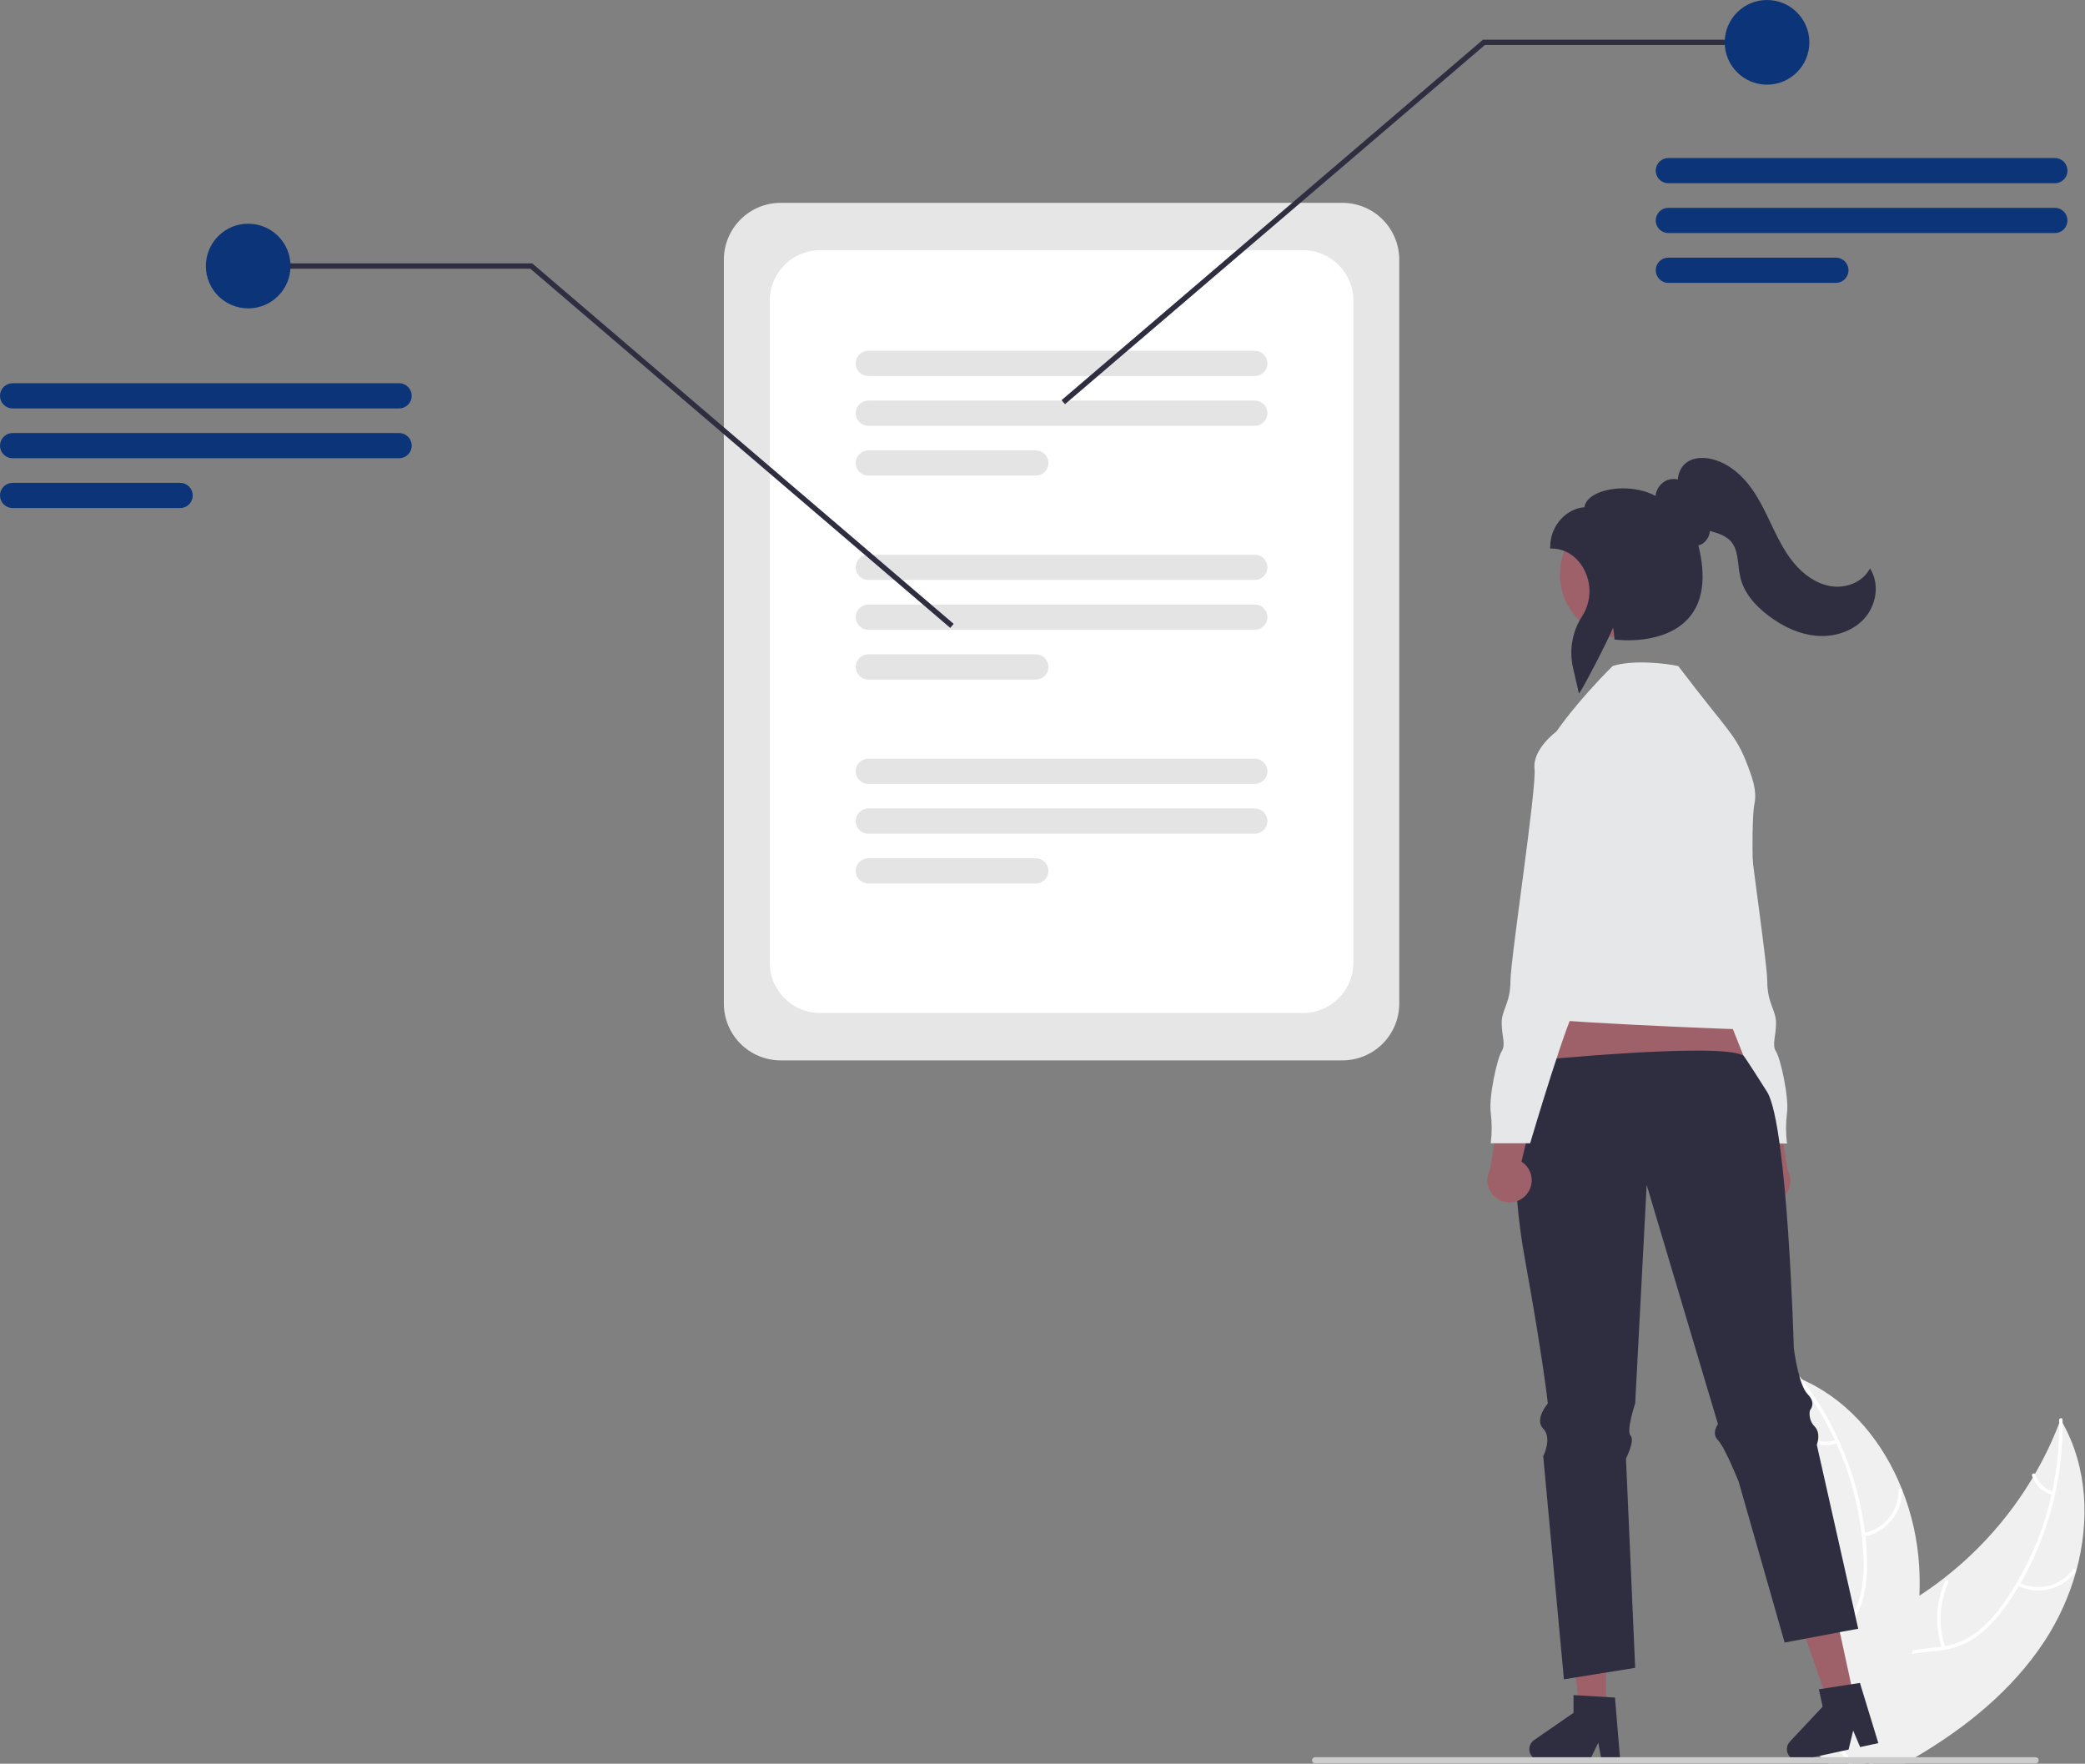 <svg width="811" height="686" viewBox="0 0 811 686" fill="none" xmlns="http://www.w3.org/2000/svg">
<rect x="0" y="0" width="811" height="686" fill="#808080" stroke="none"/>
<g clip-path="url(#clip0_11_404)">
<path d="M522.179 412.437H303.646C297.789 412.43 292.174 410.101 288.033 405.96C283.892 401.818 281.562 396.203 281.556 390.347V100.984C281.562 95.127 283.892 89.513 288.033 85.371C292.174 81.23 297.789 78.9 303.646 78.894H522.179C528.036 78.9 533.65 81.23 537.792 85.371C541.933 89.513 544.263 95.127 544.269 100.984V390.347C544.263 396.203 541.933 401.818 537.792 405.96C533.65 410.101 528.036 412.43 522.179 412.437Z" fill="#E6E6E6"/>
<path d="M506.818 394.026H319.007C313.807 394.02 308.821 391.952 305.144 388.275C301.467 384.598 299.399 379.612 299.393 374.412V116.919C299.399 111.719 301.467 106.733 305.144 103.056C308.821 99.379 313.807 97.311 319.007 97.305H506.818C512.018 97.311 517.003 99.379 520.68 103.056C524.357 106.733 526.426 111.719 526.431 116.919V374.412C526.426 379.612 524.357 384.598 520.68 388.275C517.003 391.952 512.018 394.02 506.818 394.026Z" fill="white"/>
<path d="M488.082 146.239H337.743C337.098 146.24 336.46 146.114 335.864 145.868C335.268 145.622 334.727 145.261 334.271 144.805C333.815 144.35 333.453 143.809 333.206 143.214C332.96 142.618 332.833 141.98 332.833 141.336C332.833 140.691 332.96 140.053 333.206 139.458C333.453 138.863 333.815 138.322 334.271 137.866C334.727 137.411 335.268 137.05 335.864 136.804C336.46 136.558 337.098 136.432 337.743 136.433H488.082C488.727 136.432 489.365 136.558 489.961 136.804C490.557 137.05 491.098 137.411 491.554 137.866C492.01 138.322 492.372 138.863 492.619 139.458C492.865 140.053 492.993 140.691 492.993 141.336C492.993 141.98 492.865 142.618 492.619 143.214C492.372 143.809 492.01 144.35 491.554 144.805C491.098 145.261 490.557 145.622 489.961 145.868C489.365 146.114 488.727 146.24 488.082 146.239Z" fill="#E4E4E4"/>
<path d="M488.082 165.613H337.742C336.442 165.613 335.195 165.097 334.275 164.177C333.355 163.258 332.839 162.011 332.839 160.71C332.839 159.41 333.355 158.162 334.275 157.243C335.195 156.323 336.442 155.807 337.742 155.807H488.082C489.382 155.807 490.63 156.323 491.549 157.243C492.469 158.162 492.985 159.41 492.985 160.71C492.985 162.011 492.469 163.258 491.549 164.177C490.63 165.097 489.382 165.613 488.082 165.613Z" fill="#E4E4E4"/>
<path d="M402.911 184.988H337.742C336.442 184.988 335.195 184.471 334.275 183.552C333.355 182.632 332.839 181.385 332.839 180.085C332.839 178.784 333.355 177.537 334.275 176.617C335.195 175.698 336.442 175.181 337.742 175.181H402.911C404.211 175.181 405.459 175.698 406.378 176.617C407.298 177.537 407.814 178.784 407.814 180.085C407.814 181.385 407.298 182.632 406.378 183.552C405.459 184.471 404.211 184.988 402.911 184.988Z" fill="#E4E4E4"/>
<path d="M488.082 225.565H337.743C337.098 225.566 336.46 225.44 335.864 225.194C335.268 224.948 334.727 224.587 334.271 224.132C333.815 223.676 333.453 223.136 333.206 222.54C332.96 221.945 332.833 221.307 332.833 220.662C332.833 220.018 332.96 219.38 333.206 218.784C333.453 218.189 333.815 217.648 334.271 217.193C334.727 216.737 335.268 216.376 335.864 216.13C336.46 215.884 337.098 215.758 337.743 215.759H488.082C488.727 215.758 489.365 215.884 489.961 216.13C490.557 216.376 491.098 216.737 491.554 217.193C492.01 217.648 492.372 218.189 492.619 218.784C492.865 219.38 492.993 220.018 492.993 220.662C492.993 221.307 492.865 221.945 492.619 222.54C492.372 223.136 492.01 223.676 491.554 224.132C491.098 224.587 490.557 224.948 489.961 225.194C489.365 225.44 488.727 225.566 488.082 225.565Z" fill="#E4E4E4"/>
<path d="M488.082 244.94H337.742C336.442 244.94 335.195 244.423 334.275 243.504C333.355 242.584 332.839 241.337 332.839 240.036C332.839 238.736 333.355 237.489 334.275 236.569C335.195 235.65 336.442 235.133 337.742 235.133H488.082C489.382 235.133 490.63 235.65 491.549 236.569C492.469 237.489 492.985 238.736 492.985 240.036C492.985 241.337 492.469 242.584 491.549 243.504C490.63 244.423 489.382 244.94 488.082 244.94Z" fill="#E4E4E4"/>
<path d="M402.911 264.314H337.742C336.443 264.312 335.198 263.795 334.28 262.876C333.362 261.956 332.846 260.71 332.846 259.411C332.846 258.112 333.362 256.866 334.28 255.946C335.198 255.027 336.443 254.51 337.742 254.508H402.911C404.212 254.508 405.459 255.024 406.378 255.944C407.298 256.863 407.815 258.111 407.815 259.411C407.815 260.711 407.298 261.959 406.378 262.878C405.459 263.798 404.212 264.314 402.911 264.314Z" fill="#E4E4E4"/>
<path d="M488.082 304.892H337.743C337.098 304.893 336.46 304.767 335.864 304.521C335.268 304.275 334.727 303.914 334.271 303.458C333.815 303.003 333.453 302.462 333.206 301.867C332.96 301.271 332.833 300.633 332.833 299.989C332.833 299.344 332.96 298.706 333.206 298.111C333.453 297.515 333.815 296.975 334.271 296.519C334.727 296.064 335.268 295.703 335.864 295.457C336.46 295.211 337.098 295.085 337.743 295.086H488.082C488.727 295.085 489.365 295.211 489.961 295.457C490.557 295.703 491.098 296.064 491.554 296.519C492.01 296.975 492.372 297.515 492.619 298.111C492.865 298.706 492.993 299.344 492.993 299.989C492.993 300.633 492.865 301.271 492.619 301.867C492.372 302.462 492.01 303.003 491.554 303.458C491.098 303.914 490.557 304.275 489.961 304.521C489.365 304.767 488.727 304.893 488.082 304.892Z" fill="#E4E4E4"/>
<path d="M488.082 324.266H337.742C336.442 324.266 335.195 323.75 334.275 322.83C333.355 321.911 332.839 320.663 332.839 319.363C332.839 318.063 333.355 316.815 334.275 315.896C335.195 314.976 336.442 314.46 337.742 314.46H488.082C489.382 314.46 490.63 314.976 491.549 315.896C492.469 316.815 492.985 318.063 492.985 319.363C492.985 320.663 492.469 321.911 491.549 322.83C490.63 323.75 489.382 324.266 488.082 324.266Z" fill="#E4E4E4"/>
<path d="M402.911 343.641H337.742C336.442 343.641 335.195 343.124 334.275 342.205C333.355 341.285 332.839 340.038 332.839 338.738C332.839 337.437 333.355 336.19 334.275 335.27C335.195 334.351 336.442 333.834 337.742 333.834H402.911C404.211 333.834 405.459 334.351 406.378 335.27C407.298 336.19 407.814 337.437 407.814 338.738C407.814 340.038 407.298 341.285 406.378 342.205C405.459 343.124 404.211 343.641 402.911 343.641Z" fill="#E4E4E4"/>
<path d="M369.608 244.215L206.272 104.506H96.539V102.448H207.032L370.946 242.651L369.608 244.215Z" fill="#2F2E41"/>
<path d="M96.539 119.943C105.632 119.943 113.004 112.571 113.004 103.477C113.004 94.383 105.632 87.012 96.539 87.012C87.445 87.012 80.073 94.383 80.073 103.477C80.073 112.571 87.445 119.943 96.539 119.943Z" fill="#0C3478"/>
<path d="M155.243 158.86H4.903C4.259 158.86 3.622 158.733 3.027 158.487C2.432 158.241 1.891 157.879 1.436 157.424C0.981 156.969 0.62 156.428 0.373 155.833C0.127 155.239 0 154.601 0 153.957C0 153.313 0.127 152.676 0.373 152.081C0.62 151.486 0.981 150.945 1.436 150.49C1.891 150.035 2.432 149.674 3.027 149.427C3.622 149.181 4.259 149.054 4.903 149.054H155.243C155.887 149.054 156.524 149.181 157.119 149.427C157.714 149.674 158.255 150.035 158.71 150.49C159.165 150.945 159.526 151.486 159.773 152.081C160.019 152.676 160.146 153.313 160.146 153.957C160.146 154.601 160.019 155.239 159.773 155.833C159.526 156.428 159.165 156.969 158.71 157.424C158.255 157.879 157.714 158.241 157.119 158.487C156.524 158.733 155.887 158.86 155.243 158.86Z" fill="#0C3478"/>
<path d="M155.243 178.235H4.903C3.603 178.235 2.356 177.718 1.436 176.798C0.517 175.879 0 174.632 0 173.331C0 172.031 0.517 170.784 1.436 169.864C2.356 168.945 3.603 168.428 4.903 168.428H155.243C156.544 168.428 157.791 168.945 158.71 169.864C159.63 170.784 160.146 172.031 160.146 173.331C160.146 174.632 159.63 175.879 158.71 176.798C157.791 177.718 156.544 178.235 155.243 178.235Z" fill="#0C3478"/>
<path d="M70.072 197.609H4.903C3.603 197.609 2.356 197.093 1.436 196.173C0.517 195.253 0 194.006 0 192.706C0 191.405 0.517 190.158 1.436 189.239C2.356 188.319 3.603 187.802 4.903 187.802H70.072C71.373 187.802 72.62 188.319 73.539 189.239C74.459 190.158 74.975 191.405 74.975 192.706C74.975 194.006 74.459 195.253 73.539 196.173C72.62 197.093 71.373 197.609 70.072 197.609Z" fill="#0C3478"/>
<path d="M412.912 155.639L576.826 15.436H687.319V17.494H577.586L414.25 157.203L412.912 155.639Z" fill="#2F2E41"/>
<path d="M687.319 32.931C696.413 32.931 703.785 25.559 703.785 16.465C703.785 7.372 696.413 0 687.319 0C678.226 0 670.854 7.372 670.854 16.465C670.854 25.559 678.226 32.931 687.319 32.931Z" fill="#0C3478"/>
<path d="M799.275 71.271H648.935C648.291 71.272 647.652 71.146 647.057 70.9C646.461 70.654 645.919 70.293 645.463 69.838C645.007 69.382 644.646 68.841 644.399 68.246C644.152 67.651 644.025 67.013 644.025 66.368C644.025 65.724 644.152 65.085 644.399 64.49C644.646 63.895 645.007 63.354 645.463 62.899C645.919 62.443 646.461 62.082 647.057 61.836C647.652 61.59 648.291 61.464 648.935 61.465H799.275C799.919 61.464 800.558 61.59 801.153 61.836C801.749 62.082 802.29 62.443 802.746 62.899C803.202 63.354 803.564 63.895 803.811 64.49C804.058 65.085 804.185 65.724 804.185 66.368C804.185 67.013 804.058 67.651 803.811 68.246C803.564 68.841 803.202 69.382 802.746 69.838C802.29 70.293 801.749 70.654 801.153 70.9C800.558 71.146 799.919 71.272 799.275 71.271Z" fill="#0C3478"/>
<path d="M799.275 90.646H648.935C647.635 90.646 646.387 90.129 645.468 89.21C644.548 88.29 644.032 87.043 644.032 85.742C644.032 84.442 644.548 83.195 645.468 82.275C646.387 81.356 647.635 80.839 648.935 80.839H799.275C799.919 80.839 800.556 80.966 801.151 81.212C801.746 81.459 802.287 81.82 802.742 82.275C803.197 82.731 803.559 83.271 803.805 83.866C804.051 84.461 804.178 85.099 804.178 85.742C804.178 86.386 804.051 87.024 803.805 87.619C803.559 88.214 803.197 88.754 802.742 89.21C802.287 89.665 801.746 90.026 801.151 90.272C800.556 90.519 799.919 90.646 799.275 90.646Z" fill="#0C3478"/>
<path d="M714.104 110.02H648.935C647.635 110.02 646.387 109.504 645.468 108.584C644.548 107.665 644.032 106.417 644.032 105.117C644.032 103.817 644.548 102.569 645.468 101.65C646.387 100.73 647.635 100.214 648.935 100.214H714.104C715.404 100.214 716.651 100.73 717.571 101.65C718.49 102.569 719.007 103.817 719.007 105.117C719.007 106.417 718.49 107.665 717.571 108.584C716.651 109.504 715.404 110.02 714.104 110.02Z" fill="#0C3478"/>
<path d="M681.408 464.978C680.561 464.056 679.926 462.959 679.548 461.765C679.17 460.571 679.059 459.309 679.222 458.067C679.385 456.825 679.818 455.634 680.491 454.578C681.164 453.522 682.06 452.626 683.117 451.954L676.096 422.333L690.955 427.761L695.343 455.058C696.355 456.908 696.653 459.064 696.181 461.119C695.709 463.174 694.5 464.985 692.782 466.207C691.064 467.43 688.958 467.98 686.862 467.754C684.765 467.527 682.825 466.539 681.408 464.978Z" fill="#9E616A"/>
<path d="M645.677 340.85L651.64 356.184C651.64 356.184 649.085 371.518 653.344 374.925C657.603 378.333 655.9 378.333 655.9 380.888C656.046 382.722 656.577 384.503 657.458 386.118C658.339 387.732 659.549 389.143 661.011 390.259C664.418 392.815 679.752 444.779 679.752 444.779H695.086C694.591 440.819 694.591 436.813 695.086 432.853C695.938 426.89 692.53 411.556 690.827 409C689.123 406.445 690.827 403.037 690.827 397.926C690.827 392.815 687.419 390.259 687.419 381.74C687.419 373.222 677.197 306.775 678.048 299.109C678.9 291.442 669.53 284.627 669.53 284.627H661.011L645.677 340.85Z" fill="#E6E7E8"/>
<path d="M609.598 373.374L595.425 436.624L686.247 430.974L661.551 368.856L609.598 373.374Z" fill="#9E616A"/>
<path d="M807.569 611.097C804.865 620.871 800.644 630.161 795.059 638.627C782.579 657.497 764.719 671.927 745.089 683.477C743.729 684.287 742.349 685.077 740.969 685.857H727.199L726.719 684.757V684.747L726.159 683.477L726.089 683.327L726.059 683.477L725.509 685.857H718.749C718.189 685.067 717.639 684.277 717.099 683.477C716.309 682.307 715.549 681.127 714.829 679.927C713.558 677.828 712.423 675.65 711.429 673.407C711.309 673.157 711.209 672.907 711.109 672.657L711.559 672.167L709.689 663.987L713.449 663.367L709.329 650.657C709.479 650.187 709.649 649.717 709.829 649.247C712.139 643.397 716.479 639.027 721.629 635.357C726.929 631.567 733.099 628.527 738.769 625.367C741.429 623.877 744.049 622.307 746.599 620.647V620.637C749.859 618.527 753.022 616.27 756.089 613.867C756.141 613.833 756.192 613.797 756.239 613.757C756.281 613.726 756.322 613.693 756.359 613.657C770.107 602.916 781.741 589.716 790.669 574.727L790.673 574.726L790.676 574.724L790.678 574.721L790.679 574.717C790.979 574.237 791.259 573.757 791.539 573.267V573.257C795.195 566.968 798.342 560.397 800.949 553.607V553.597C801.149 553.097 801.329 552.597 801.519 552.097C801.779 552.537 802.029 552.977 802.269 553.417L802.273 553.417L802.276 553.419L802.278 553.423L802.279 553.427C811.979 570.777 812.899 591.677 807.569 611.097Z" fill="#F0F0F0"/>
<path d="M802.279 553.427C802.376 562.686 801.413 571.926 799.409 580.967C798.509 585.104 797.387 589.19 796.049 593.207C793.452 601.066 790.058 608.639 785.919 615.807C785.689 616.197 785.469 616.577 785.229 616.957V616.967C783.461 619.949 781.541 622.839 779.479 625.627C776.359 630.067 772.503 633.943 768.079 637.087C764.466 639.474 760.379 641.054 756.099 641.717C755.299 641.867 754.479 641.977 753.649 642.077C750.339 642.467 746.919 642.617 743.639 643.317C741.978 643.645 740.36 644.165 738.819 644.867C733.539 647.317 730.569 652.447 729.269 657.927C729.039 658.887 728.859 659.857 728.719 660.827C727.629 668.277 728.829 676.017 728.209 683.477C728.139 684.267 728.049 685.067 727.939 685.857H727.199L726.719 684.757V684.747C726.769 684.327 726.809 683.907 726.849 683.477C727.089 679.811 727.119 676.135 726.939 672.467C726.899 670.817 726.869 669.157 726.889 667.497C726.909 666.167 726.959 664.837 727.059 663.517V663.507C727.129 662.687 727.209 661.877 727.319 661.067C727.637 658.586 728.248 656.153 729.139 653.817C730.009 651.41 731.378 649.214 733.157 647.373C734.936 645.532 737.083 644.089 739.459 643.137C740.911 642.592 742.406 642.174 743.929 641.887C747.279 641.247 750.739 641.087 754.109 640.667C754.469 640.627 754.829 640.577 755.179 640.517C755.629 640.447 756.069 640.367 756.509 640.287C760.919 639.504 765.083 637.699 768.669 635.017C772.931 631.643 776.636 627.62 779.649 623.097C781.289 620.747 782.849 618.347 784.299 615.877C784.299 615.875 784.299 615.874 784.3 615.873C784.3 615.872 784.301 615.871 784.302 615.87C784.303 615.869 784.304 615.868 784.305 615.867C784.307 615.867 784.308 615.867 784.309 615.867C784.379 615.747 784.449 615.637 784.519 615.517L784.529 615.497C790.749 604.868 795.289 593.342 797.989 581.327C798.079 580.887 798.179 580.447 798.279 580.007C800.135 571.331 801.031 562.478 800.949 553.607V553.597C800.949 553.177 800.939 552.767 800.929 552.347C800.909 551.487 802.239 551.297 802.259 552.157C802.269 552.577 802.279 552.997 802.269 553.417C802.27 553.417 802.272 553.417 802.273 553.417C802.274 553.418 802.275 553.419 802.276 553.42C802.277 553.42 802.278 553.422 802.278 553.423C802.279 553.424 802.279 553.425 802.279 553.427Z" fill="white"/>
<path d="M784.658 616.686C788.469 618.621 792.843 619.139 797 618.147C801.157 617.155 804.827 614.717 807.352 611.27C807.861 610.57 806.798 609.747 806.289 610.447C803.943 613.662 800.525 615.932 796.652 616.848C792.779 617.764 788.706 617.265 785.168 615.442C784.399 615.047 783.893 616.293 784.658 616.686Z" fill="white"/>
<path d="M756.637 640.685C753.853 632.404 754.292 623.378 757.867 615.406C758.222 614.616 756.978 614.107 756.623 614.896C752.919 623.198 752.481 632.593 755.397 641.204C755.676 642.024 756.914 641.501 756.637 640.685Z" fill="white"/>
<path d="M798.665 580.129C797.035 579.688 795.54 578.848 794.314 577.686C793.088 576.523 792.17 575.075 791.643 573.47C791.375 572.646 790.137 573.17 790.403 573.989C790.994 575.759 792.01 577.358 793.361 578.645C794.712 579.932 796.358 580.869 798.155 581.373C798.321 581.435 798.503 581.431 798.666 581.363C798.829 581.295 798.96 581.167 799.032 581.006C799.099 580.841 799.098 580.657 799.029 580.492C798.96 580.328 798.83 580.198 798.665 580.129Z" fill="white"/>
<path d="M746.599 620.637V620.647C746.289 627.787 745.396 634.891 743.929 641.887V641.897C743.849 642.377 743.739 642.847 743.639 643.317C741.226 654.136 737.842 664.715 733.529 674.927C732.339 677.807 731.093 680.657 729.789 683.477C729.429 684.277 729.059 685.067 728.679 685.857H727.199L726.719 684.757V684.747L726.159 683.477L726.089 683.327L726.059 683.477L725.509 685.857H711.209L708.429 683.477L704.379 680.007L710.039 673.827L710.969 672.807L711.109 672.657L711.559 672.167L709.689 663.987L713.449 663.367L709.329 650.657L707.379 644.647L706.889 643.137L704.039 634.347L695.439 635.957L694.039 631.057C696.617 625.082 698.762 618.929 700.459 612.647C700.469 612.597 700.489 612.557 700.499 612.507C705.043 595.585 706.406 577.966 704.519 560.547V560.537C704.459 559.977 704.389 559.407 704.309 558.857V558.837C703.452 551.618 702.007 544.481 699.989 537.497C699.849 536.967 699.689 536.447 699.539 535.927C699.999 536.127 700.449 536.317 700.909 536.517L700.919 536.527H700.939C701.669 536.847 702.399 537.187 703.109 537.547C720.169 545.837 732.719 561.397 739.849 579.337C739.869 579.387 739.889 579.427 739.909 579.477C743.629 588.881 745.847 598.813 746.479 608.907C746.719 612.812 746.759 616.727 746.599 620.637Z" fill="#F0F0F0"/>
<path d="M720.649 685.857H719.069C718.569 685.047 718.029 684.257 717.489 683.477C716.629 682.267 715.742 681.083 714.829 679.927C714.039 678.927 713.249 677.937 712.459 676.947C711.639 675.917 710.829 674.887 710.039 673.827L710.969 672.807C711.119 673.007 711.269 673.207 711.429 673.407C713.989 676.777 716.759 680.017 719.129 683.477C719.659 684.257 720.169 685.047 720.649 685.857Z" fill="white"/>
<path d="M699.207 536.486C699.467 536.816 699.737 537.156 699.987 537.496C701.937 540.026 703.78 542.636 705.517 545.326C708.61 550.072 711.357 555.035 713.737 560.176C713.927 560.576 714.117 560.985 714.297 561.395C719.39 572.629 722.709 584.584 724.137 596.835C724.157 596.955 724.167 597.066 724.177 597.186C724.507 600.046 724.72 602.916 724.817 605.796C725.136 611.219 724.599 616.659 723.227 621.916C723.027 622.606 722.807 623.286 722.567 623.946C721.965 625.563 721.212 627.12 720.317 628.595C719.674 629.672 718.959 630.705 718.177 631.686C717.707 632.286 717.217 632.876 716.697 633.446C716.397 633.776 716.087 634.106 715.777 634.436C715.517 634.686 715.267 634.946 715.007 635.196C712.307 637.816 709.327 640.246 706.887 643.136L707.377 644.645C709.727 641.665 712.757 639.195 715.487 636.595C717.201 634.984 718.761 633.216 720.147 631.316C720.327 631.056 720.517 630.795 720.687 630.525C721.614 629.172 722.414 627.736 723.077 626.236C723.417 625.486 723.727 624.716 724.007 623.916C725.641 618.745 726.385 613.335 726.207 607.916C726.175 604.444 725.968 600.976 725.587 597.525C725.547 597.075 725.497 596.636 725.437 596.186C724.423 587.972 722.573 579.883 719.917 572.046C716.555 562.102 711.93 552.631 706.157 543.866C704.507 541.356 702.757 538.906 700.907 536.516C700.667 536.186 700.417 535.865 700.157 535.535C699.627 534.855 698.677 535.806 699.207 536.486Z" fill="white"/>
<path d="M724.961 597.652C729.169 596.903 732.973 594.683 735.695 591.388C738.417 588.093 739.879 583.937 739.82 579.664C739.816 579.49 739.745 579.324 739.621 579.201C739.497 579.079 739.33 579.009 739.156 579.007C738.982 579.005 738.813 579.07 738.687 579.19C738.56 579.309 738.484 579.474 738.476 579.648C738.538 583.627 737.176 587.498 734.635 590.561C732.094 593.624 728.542 595.678 724.619 596.352C723.767 596.499 724.114 597.798 724.961 597.652Z" fill="white"/>
<path d="M717.037 633.684C709.828 628.749 704.744 621.278 702.799 612.76C702.607 611.916 701.307 612.259 701.499 613.102C703.54 621.961 708.846 629.726 716.36 634.845C717.076 635.333 717.75 634.169 717.037 633.684Z" fill="white"/>
<path d="M714.136 560.03C712.568 560.659 710.869 560.889 709.19 560.699C707.512 560.509 705.907 559.905 704.52 558.941C703.81 558.445 703.136 559.609 703.842 560.102C705.38 561.16 707.153 561.825 709.007 562.039C710.861 562.253 712.739 562.01 714.477 561.33C714.646 561.28 714.79 561.167 714.879 561.015C714.968 560.862 714.996 560.682 714.957 560.51C714.911 560.338 714.798 560.191 714.645 560.101C714.491 560.012 714.308 559.986 714.136 560.03Z" fill="white"/>
<path d="M624.722 665.295H614.519L609.666 625.943L624.723 625.944L624.722 665.295Z" fill="#9E616A"/>
<path d="M630.21 684.667H622.971L621.678 677.832L618.369 684.667H599.168C598.248 684.667 597.352 684.373 596.61 683.827C595.869 683.282 595.322 682.514 595.048 681.635C594.774 680.756 594.788 679.813 595.088 678.943C595.388 678.073 595.958 677.322 596.716 676.799L612.049 666.209V659.3L628.176 660.262L630.21 684.667Z" fill="#2F2E41"/>
<path d="M721.147 660.219L711.176 662.382L698.09 624.954L712.806 621.762L721.147 660.219Z" fill="#9E616A"/>
<path d="M730.617 677.987L723.542 679.522L720.83 673.116L719.045 680.497L700.281 684.568C699.382 684.763 698.444 684.666 697.603 684.29C696.763 683.914 696.065 683.28 695.611 682.479C695.157 681.678 694.971 680.754 695.08 679.84C695.189 678.926 695.587 678.071 696.216 677.399L708.956 663.8L707.491 657.047L723.456 654.569L730.617 677.987Z" fill="#2F2E41"/>
<path d="M792.999 684.667C793 684.823 792.969 684.978 792.91 685.123C792.85 685.267 792.762 685.399 792.652 685.509C792.541 685.62 792.41 685.707 792.265 685.767C792.12 685.827 791.966 685.857 791.809 685.857H511.519C511.203 685.857 510.901 685.731 510.678 685.508C510.455 685.285 510.329 684.982 510.329 684.667C510.329 684.351 510.455 684.048 510.678 683.825C510.901 683.602 511.203 683.477 511.519 683.477H791.809C791.966 683.476 792.12 683.507 792.265 683.566C792.41 683.626 792.541 683.714 792.652 683.824C792.762 683.935 792.85 684.066 792.91 684.211C792.969 684.355 793 684.51 792.999 684.667Z" fill="#CCCCCC"/>
<path d="M593.106 489.514C600.266 528.864 602.056 545.854 602.056 545.854C602.056 545.854 596.686 552.114 600.266 555.694C603.846 559.274 600.266 566.424 600.266 566.424L608.316 653.174L614.796 652.124L630.406 649.614L636.036 648.704L632.456 567.324C632.456 567.324 636.036 560.164 634.246 558.374C632.456 556.584 636.036 545.854 636.036 545.854L640.506 460.894L668.236 553.904C668.236 553.904 665.546 557.484 668.236 560.164C670.916 562.844 676.276 576.264 676.276 576.264L692.766 633.964L694.166 638.864L702.766 637.254L712.126 635.494L713.846 635.174L716.906 634.594L718.876 634.224L719.546 634.104L722.786 633.494L721.806 629.144L721.296 626.854L707.346 564.894L707.026 563.464L706.686 561.954C706.686 561.954 708.476 557.484 705.796 554.794C705.012 553.974 704.439 552.976 704.127 551.885C703.815 550.794 703.774 549.644 704.006 548.534C704.093 548.44 704.174 548.34 704.246 548.234C704.562 547.799 704.781 547.301 704.886 546.774C705.126 545.654 704.916 544.084 703.106 542.274C702.596 541.732 702.168 541.119 701.836 540.454C699.116 535.304 697.746 524.394 697.746 524.394C697.746 524.394 695.326 437.984 687.406 424.784C686.986 424.094 678.578 410.847 678.138 410.577C669.198 405.217 595.424 412.621 595.424 412.621C595.424 412.621 591.206 423.954 591.016 425.134C589.986 431.764 587.036 456.134 593.106 489.514Z" fill="#2F2E41"/>
<path d="M593.526 464.867C594.373 463.945 595.008 462.849 595.386 461.655C595.764 460.461 595.875 459.198 595.712 457.957C595.549 456.715 595.116 455.524 594.443 454.468C593.77 453.412 592.874 452.516 591.818 451.844L598.838 422.223L583.979 427.651L579.591 454.947C578.579 456.797 578.281 458.954 578.753 461.009C579.225 463.064 580.434 464.874 582.152 466.097C583.87 467.32 585.976 467.87 588.073 467.643C590.169 467.417 592.109 466.429 593.526 464.867Z" fill="#9E616A"/>
<path d="M605.404 284.516C605.404 284.516 612.762 273.552 627.244 259.071C634.911 256.515 648.195 258.004 652.801 259.071C674.097 287.182 675.438 285.314 680.981 301.021C682.419 305.094 683.138 309.008 682.499 312.202C679.943 324.98 684.04 389.543 684.892 392.95C685.743 396.358 691.707 400.617 685.743 400.617C679.78 400.617 589.482 397.209 591.185 394.654C592.889 392.098 605.404 284.516 605.404 284.516Z" fill="#E6E7E8"/>
<path d="M613.923 284.516H605.404C605.404 284.516 596.034 291.331 596.886 298.998C597.738 306.665 587.515 373.111 587.515 381.63C587.515 390.149 584.108 392.704 584.108 397.815C584.108 402.927 585.811 406.334 584.108 408.89C582.404 411.445 578.996 426.779 579.848 432.742C580.344 436.702 580.344 440.708 579.848 444.668H595.182C595.182 444.668 610.516 392.704 613.923 390.149C615.385 389.033 616.596 387.622 617.476 386.007C618.357 384.393 618.888 382.611 619.035 380.778C619.035 378.222 617.331 378.222 621.59 374.815C625.849 371.407 623.294 356.074 623.294 356.074L629.257 340.74L613.923 284.516Z" fill="#E6E7E8"/>
<path d="M631.42 248.167C645.044 248.167 656.088 237.123 656.088 223.5C656.088 209.876 645.044 198.833 631.42 198.833C617.797 198.833 606.753 209.876 606.753 223.5C606.753 237.123 617.797 248.167 631.42 248.167Z" fill="#9E616A"/>
<path d="M614.143 269.727L611.828 259.586C611.068 256.191 610.994 252.679 611.612 249.257C612.23 245.834 613.526 242.569 615.425 239.655C617.17 236.907 618.142 233.741 618.24 230.488C618.338 227.235 617.558 224.015 615.982 221.168C613.298 216.282 608.667 213.364 603.594 213.364H602.979V212.748C602.979 203.903 609.872 197.66 616.281 197.302C616.512 195.462 617.817 193.812 620.089 192.502C625.515 189.373 636.006 188.695 643.934 192.864C644.08 191.516 644.589 190.233 645.406 189.15C646.222 188.068 647.317 187.226 648.573 186.715C649.875 186.262 651.278 186.182 652.624 186.482C652.74 184.265 653.655 182.165 655.202 180.571C657.39 178.45 660.901 177.644 664.835 178.355C670.238 179.335 675.563 182.777 679.83 188.048C683.613 192.72 686.239 198.227 688.779 203.552C691.277 208.789 693.859 214.205 697.603 218.79C701.704 223.813 706.785 227.068 711.911 227.954C717.89 228.989 724.025 226.528 726.833 221.971L727.39 221.066L727.898 221.999C731.052 227.795 729.762 235.76 724.829 240.937C720.406 245.58 713.464 247.945 706.265 247.258C700.171 246.678 694.024 244.088 687.995 239.561C682.007 235.064 678.303 230.093 676.988 224.786C676.62 223.144 676.356 221.48 676.197 219.805C675.789 216.296 675.405 212.981 673.245 210.541C671.306 208.348 668.303 207.397 665.641 206.679L665.118 206.539C665.023 207.527 664.713 208.483 664.21 209.339C663.708 210.196 663.024 210.932 662.208 211.497C661.717 211.792 661.18 211.999 660.618 212.11C663.705 224.534 662.436 234.046 656.842 240.387C647.401 251.094 629.258 248.891 628.49 248.793L627.979 248.727L627.953 248.213C627.885 246.833 627.716 245.459 627.449 244.103C624.85 250.364 616.109 266.921 614.939 268.591L614.143 269.727Z" fill="#2F2E41"/>
</g>
<defs>
<clipPath id="clip0_11_404">
<rect width="810.804" height="685.857" fill="white"/>
</clipPath>
</defs>
</svg>

